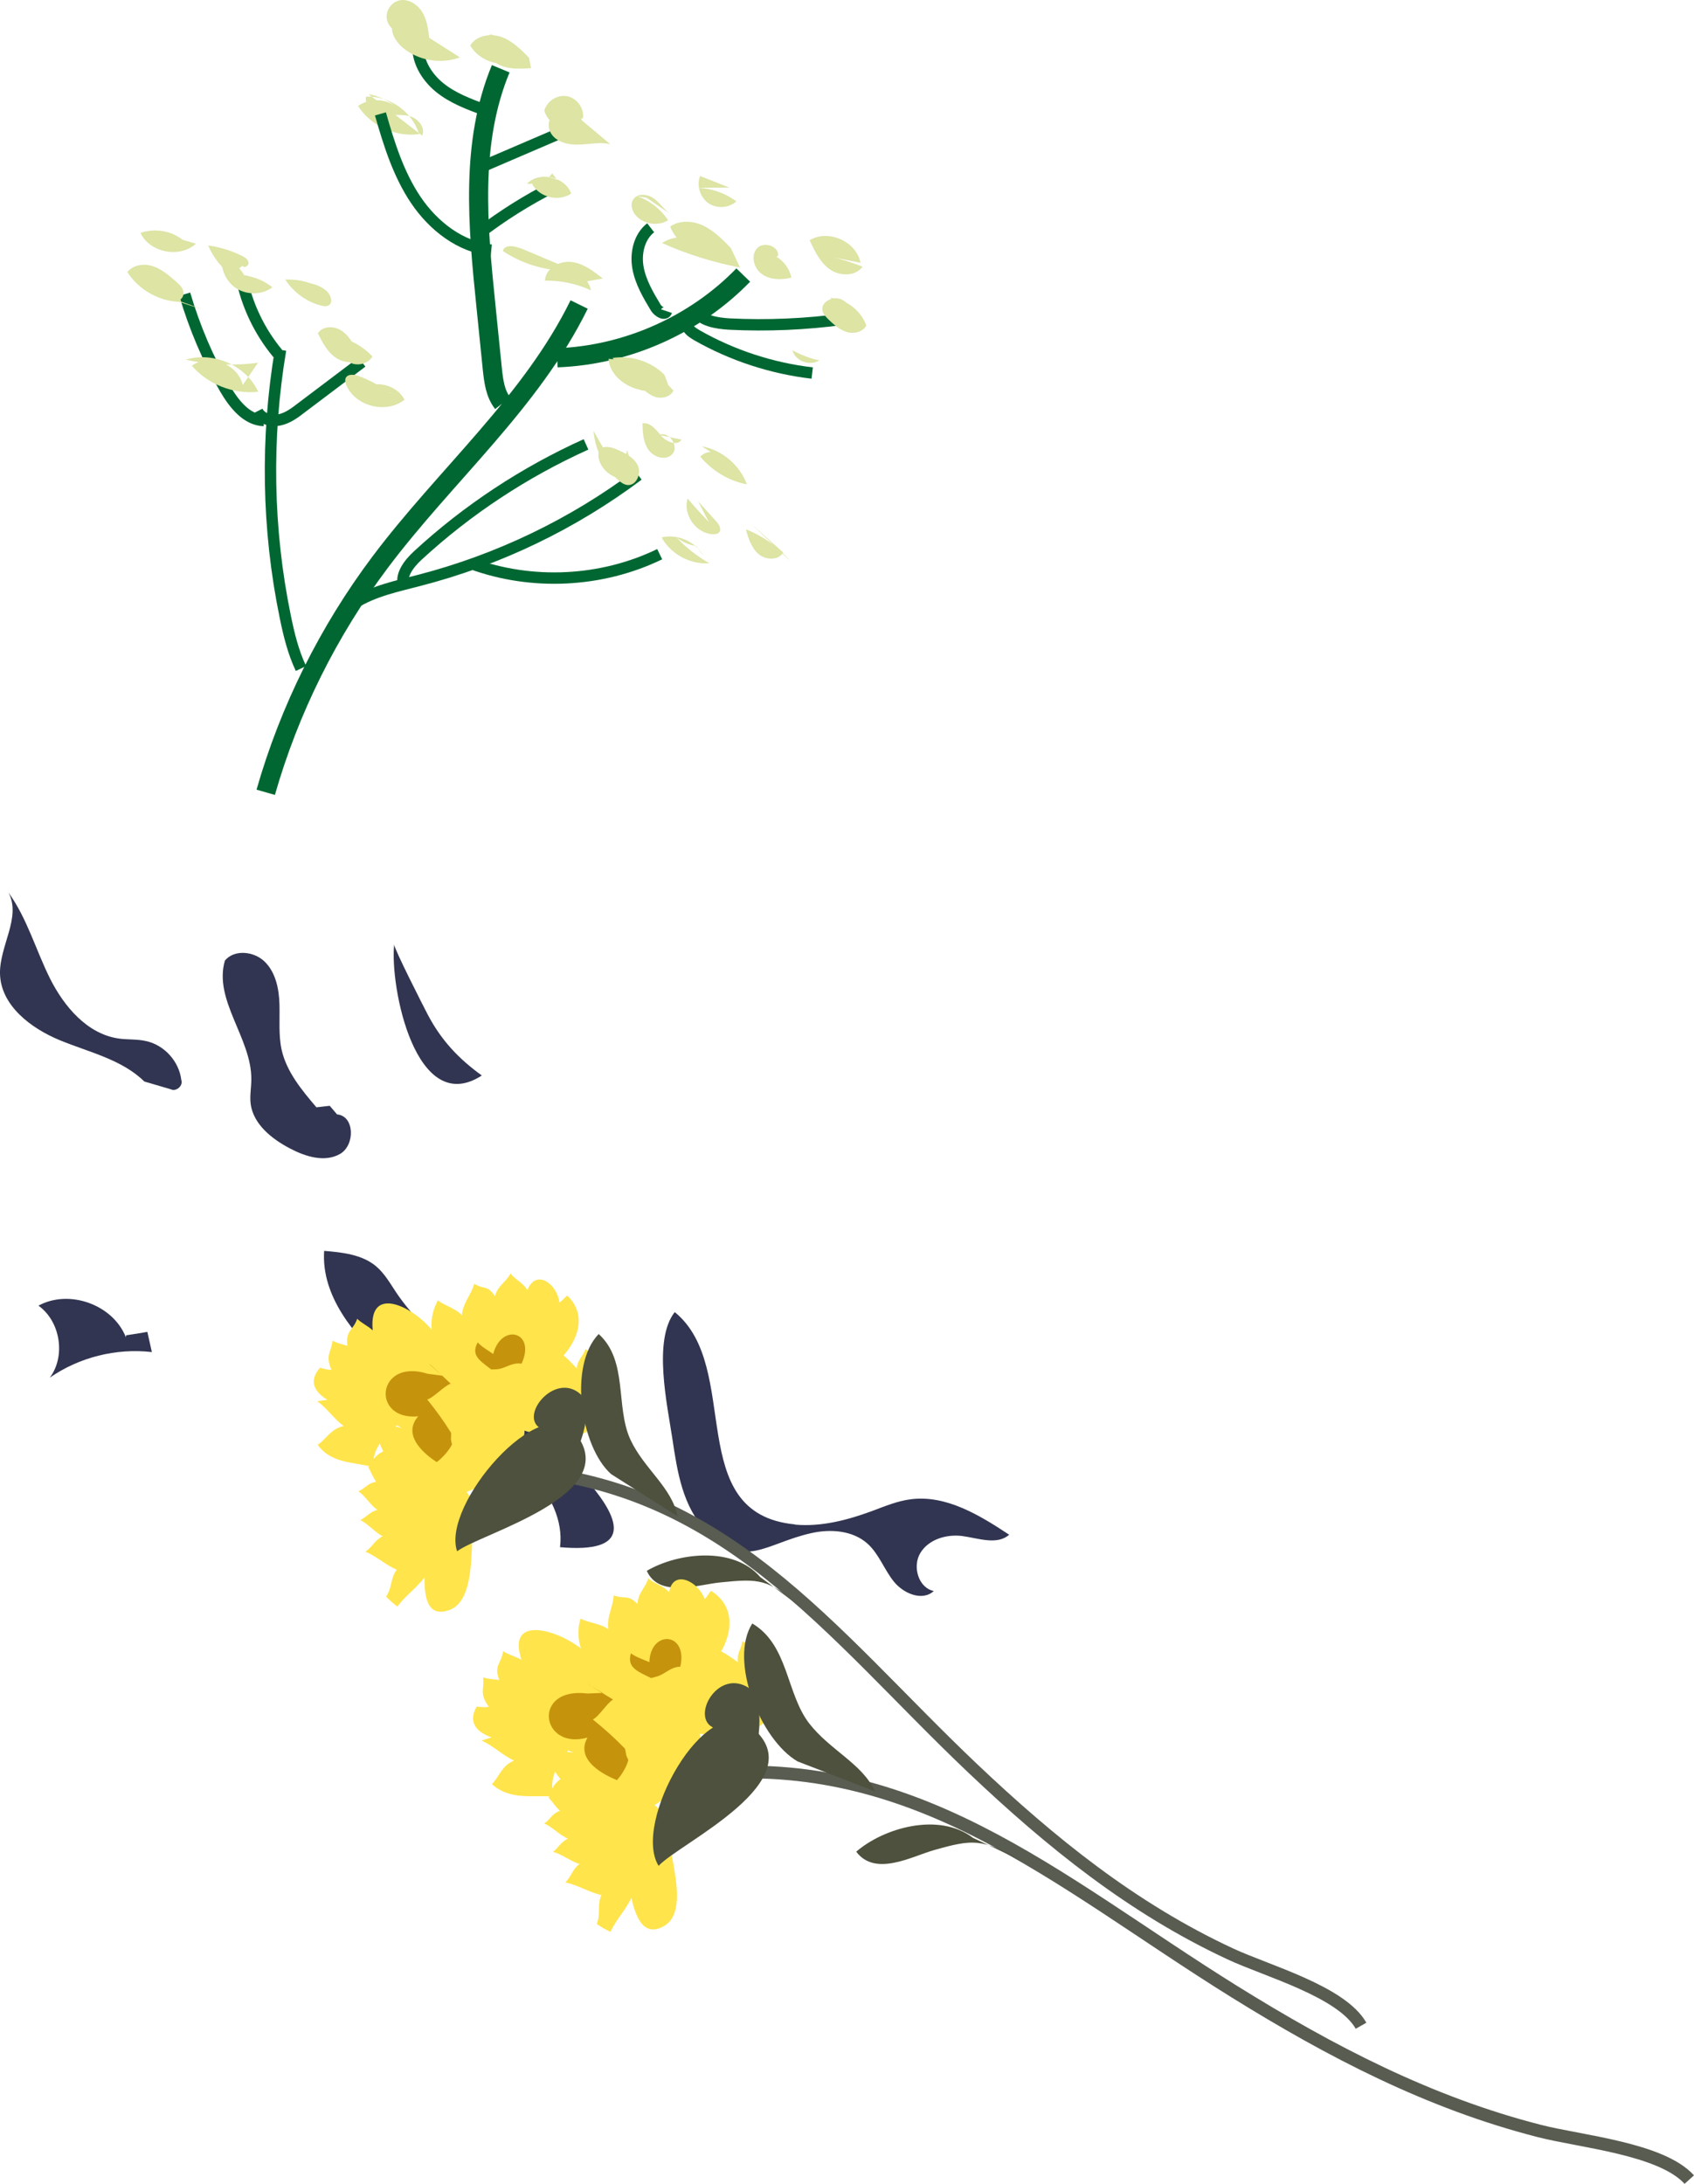 <?xml version="1.0" encoding="UTF-8"?>
<svg id="Calque_2" data-name="Calque 2" xmlns="http://www.w3.org/2000/svg" xmlns:xlink="http://www.w3.org/1999/xlink" viewBox="0 0 78.86 101.63">
  <defs>
    <style>
      .cls-1 {
        fill: #c6930c;
      }

      .cls-2 {
        stroke-width: .89px;
      }

      .cls-2, .cls-3 {
        stroke: #006732;
      }

      .cls-2, .cls-3, .cls-4, .cls-5, .cls-6, .cls-7 {
        fill: none;
      }

      .cls-2, .cls-3, .cls-4, .cls-7 {
        stroke-miterlimit: 10;
      }

      .cls-3 {
        stroke-width: .53px;
      }

      .cls-4 {
        stroke-width: .57px;
      }

      .cls-4, .cls-7 {
        stroke: #585c51;
      }

      .cls-8 {
        fill: #dde4a4;
      }

      .cls-9 {
        fill: #4d513d;
      }

      .cls-10 {
        fill: #313551;
      }

      .cls-6 {
        clip-path: url(#clippath);
      }

      .cls-7 {
        stroke-width: .59px;
      }

      .cls-11 {
        fill: #ffe44c;
      }
    </style>
    <clipPath id="clippath">
      <rect class="cls-5" width="78.86" height="101.63"/>
    </clipPath>
  </defs>
  <g id="Calque_1-2" data-name="Calque 1">
    <g class="cls-6">
      <path class="cls-10" d="m37.01,70.95c1.22.11,2.44-.21,3.58-.63.59-.22,1.18-.47,1.81-.55,1.65-.21,3.2.74,4.58,1.65-.57.5-1.44.16-2.19.06-.73-.09-1.55.15-1.94.78s-.1,1.63.62,1.78c-.53.49-1.41.12-1.86-.44-.45-.56-.69-1.28-1.22-1.76-.69-.62-1.73-.7-2.64-.49-2.09.47-3.12,1.71-4.85-.07-1.13-1.17-1.37-2.8-1.6-4.33-.24-1.59-.91-4.59.11-5.89,3.18,2.58.35,9.38,5.6,9.88"/>
      <path class="cls-10" d="m23.06,64.9c-.71-.67-1.42-1.35-2.13-2.02-.9-.85-1.8-1.71-2.49-2.74-.28-.42-.54-.88-.93-1.21-.65-.55-1.57-.65-2.42-.72-.14,2.08,1.36,3.9,2.91,5.3,1.17,1.06,2.41,2.02,3.73,2.89,1.04.69,2.14,1.33,3.01,2.23.87.9,1.49,2.13,1.33,3.37,6.67.59-1.98-6.12-3.01-7.1"/>
      <path class="cls-10" d="m18.35,43.95c-.02.17,1.36,2.88,1.56,3.26.63,1.2,1.43,2.05,2.52,2.84-3.08,1.99-4.29-4.14-4.08-6.1"/>
      <path class="cls-10" d="m15.35,51.46c-.21.02-.42.05-.62.07-.68-.8-1.39-1.65-1.62-2.68-.15-.69-.08-1.41-.1-2.11-.02-.71-.17-1.46-.66-1.96-.49-.51-1.43-.62-1.88-.08-.54,1.84,1.24,3.61,1.23,5.52,0,.39-.08.78-.03,1.16.13.94.98,1.62,1.82,2.06.72.38,1.62.67,2.34.26.71-.41.68-1.77-.14-1.84"/>
      <path class="cls-10" d="m6.72,50.33c-1.05-1.03-2.57-1.36-3.93-1.92C1.43,47.85.04,46.79,0,45.32c-.03-1.3,1.01-2.65.39-3.79.87,1.2,1.27,2.66,1.93,3.99.66,1.32,1.74,2.6,3.21,2.81.43.06.86.02,1.28.12.85.19,1.53.95,1.63,1.81.1.26-.24.56-.49.43"/>
      <path class="cls-10" d="m5.86,62.23c-.6-1.52-2.64-2.25-4.07-1.47,1.02.73,1.28,2.34.53,3.35,1.37-.95,3.09-1.38,4.75-1.19-.07-.31-.14-.63-.21-.94-.33.06-.66.11-.99.16"/>
      <path class="cls-4" d="m63.36,94.27c-.91-1.6-4.39-2.55-6.08-3.34-4.56-2.12-8.35-5.18-12-8.64-6.68-6.34-11.63-13.38-21.7-13.9"/>
      <path class="cls-11" d="m21.98,70.53c-.3-.51.03.97-.01,1.48-.05.76-.04,2.54-1.04,2.91-1.08.4-1.17-.7-1.17-1.51-.35.47-.92.88-1.26,1.35-.2-.14-.35-.29-.53-.46.3-.42.19-.85.5-1.25-.52-.22-.94-.63-1.46-.84.34-.23.43-.54.81-.72-.31-.13-.73-.62-1.05-.75.28-.13.42-.37.8-.48-.31-.19-.58-.67-.89-.86.29-.11.44-.39.83-.44-.15-.22-.23-.44-.36-.67,1.06-2.35,4.85.59,5.09,2.22"/>
      <path class="cls-11" d="m17.38,68.28c-.91-.26-1.94-.15-2.59-1.04.45-.33.61-.74,1.21-.88-.44-.31-.79-.85-1.23-1.15.07-.02.41-.05.47-.07-.68-.41-.84-.93-.34-1.49.22.06.31.09.53.1-.3-.7-.01-.8.05-1.36.24.13.45.16.69.24-.09-.72.26-.7.46-1.26.19.2.53.35.72.54-.23-2.45,2.48-.76,3.06.44,1.5,3.11-3.19,3.53-3.04,5.94"/>
      <path class="cls-11" d="m20.7,63.6c-.56-.98-.89-2.07-.31-3.09.25.23.84.38,1.11.7.04-.56.43-.95.58-1.47.45.29.6.03.96.58.13-.49.52-.66.73-1.06.2.29.59.43.78.78.4-1.02,1.39-.29,1.49.57.15-.08.23-.22.37-.32,2.23,2.14-3.15,6.25-5.71,3.31"/>
      <path class="cls-11" d="m23.28,63.83c-.76-.78-2.37-1.64-3.31-1.15.17.22.66,1.12.62,1.08-1.15-.81-2.05.48-.77,1.36-1.16-1.3-2.98.32-1.12,1.34-2.67-.86.1,3.64,2.61,3.09.93-.2,1.77-.88,2.37-1.57,1.37-1.57.54-1.66-.13-3.9"/>
      <path class="cls-11" d="m24.12,64.31c-.56-.43-.43-1.05.29-1.52.94-.61,1.72.11,2.44.89.04-.42.31-.58.4-.89,1.47.73,1.59,2.76.26,3.72-1.44,1.04-4.31-.26-5.34-1.13"/>
      <path class="cls-9" d="m21.28,72.19c1.11-.84,7.82-2.62,5.5-5.5-1.63-2.02-6.24,3.36-5.5,5.5"/>
      <path class="cls-9" d="m25.07,66.41c-.8-.65.77-2.52,1.92-1.56.81.68-.17,3.17-.82,3.77"/>
      <path class="cls-1" d="m19.91,63.93c-2.38-.75-2.66,2.19-.44,1.98-.69.79.06,1.61.86,2.13.26-.19.57-.53.71-.82-.08-.31-.03-.25-.04-.54-.35-.56-.68-1.02-1.11-1.55.32-.11.78-.63,1.09-.74-.27-.25-.92-.88-1-.91.2.18.41.36.61.54"/>
      <path class="cls-1" d="m22.87,63.73c-.55-.42-.96-.67-.63-1.26.17.2.51.39.72.54.38-1.46,2.01-1.05,1.32.45-.47-.07-.73.22-1.14.26"/>
      <path class="cls-9" d="m28.45,68.6c-1.42-1.26-2-5.05-.58-6.52,1.38,1.25.77,3.39,1.48,4.92.63,1.35,1.93,2.22,2.19,3.56"/>
      <path class="cls-9" d="m35.39,73.39c-1.24-1.44-3.83-1.14-5.28-.29.57,1.28,2.4.64,3.42.54,1.84-.19,2.23-.15,3.7,1.11"/>
      <path class="cls-7" d="m78.64,101.43c-1.3-1.44-5.06-1.77-6.97-2.26-5.13-1.31-9.71-3.69-14.23-6.5-8.28-5.15-14.95-11.31-25.33-10.04"/>
      <path class="cls-11" d="m30.98,85.04c-.42-.46.25.96.33,1.49.12.77.55,2.55-.38,3.09-1,.59-1.35-.49-1.54-1.3-.24.53-.73,1.04-.97,1.58-.24-.11-.43-.22-.64-.37.2-.47,0-.88.22-1.34-.58-.13-1.1-.47-1.68-.59.29-.29.32-.61.66-.86-.35-.08-.88-.49-1.24-.56.25-.18.34-.44.7-.62-.36-.13-.74-.56-1.11-.7.27-.16.35-.46.74-.59-.21-.19-.33-.4-.52-.6.54-2.54,5.08-.27,5.7,1.31"/>
      <path class="cls-11" d="m25.78,83.61c-.98-.09-2.01.19-2.88-.58.38-.41.45-.85,1.03-1.1-.51-.23-1-.71-1.51-.93.07-.03.4-.12.46-.15-.79-.28-1.07-.78-.69-1.43.24.02.34.04.57.01-.47-.64-.2-.8-.27-1.37.27.09.5.08.75.12-.26-.7.1-.75.18-1.34.24.17.62.25.86.41-.81-2.4,2.35-1.2,3.22-.1,2.25,2.85-2.43,4.09-1.72,6.47"/>
      <path class="cls-11" d="m28.07,78.35c-.8-.88-1.39-1.91-1.04-3.03.3.19.94.23,1.29.5-.09-.57.22-1.02.25-1.58.53.21.62-.08,1.11.4.02-.52.37-.75.5-1.19.27.25.7.33.97.65.17-1.09,1.35-.53,1.65.31.13-.1.19-.26.3-.38,2.77,1.74-1.75,6.8-5.04,4.32"/>
      <path class="cls-11" d="m30.75,78.12c-.96-.65-2.8-1.22-3.63-.57.23.19.93,1,.89.97-1.36-.6-1.98.85-.47,1.5-1.48-1.09-2.96.84-.83,1.54-2.92-.39.95,3.61,3.38,2.63.9-.36,1.6-1.2,2.05-1.99,1.03-1.81.17-1.76-1.03-3.87"/>
      <path class="cls-11" d="m31.72,78.46c-.67-.33-.69-.97-.06-1.57.81-.77,1.77-.2,2.69.46-.06-.43.18-.63.2-.96,1.67.47,2.26,2.48,1.13,3.67-1.23,1.3-4.45.51-5.7-.18"/>
      <path class="cls-9" d="m30.66,86.83c.93-1.04,7.35-4,4.32-6.46-2.13-1.73-5.57,4.46-4.32,6.46"/>
      <path class="cls-9" d="m33.17,80.38c-.97-.51.2-2.65,1.59-1.89.98.54.57,3.2.04,3.91"/>
      <path class="cls-1" d="m27.35,78.81c-2.6-.33-2.19,2.66,0,2.05-.52.92.44,1.6,1.37,1.98.22-.24.46-.63.53-.94-.15-.29-.08-.25-.16-.53-.49-.5-.93-.9-1.49-1.35.3-.16.65-.76.94-.93-.34-.2-1.14-.71-1.23-.74.25.14.5.28.75.43"/>
      <path class="cls-1" d="m30.31,78.09c-.66-.32-1.13-.5-.94-1.15.22.17.61.3.86.41.05-1.52,1.81-1.41,1.44.21-.49.02-.69.35-1.1.46"/>
      <path class="cls-9" d="m37.13,81.97c-1.74-1.01-3.21-4.69-2.11-6.42,1.69,1,1.57,3.25,2.65,4.65.96,1.24,2.48,1.88,3.06,3.16"/>
      <path class="cls-9" d="m45.3,85.53c-1.6-1.22-4.17-.46-5.44.64.88,1.18,2.59.22,3.61-.07,1.83-.52,2.24-.54,4.02.46"/>
      <path class="cls-2" d="m25.94,16.65c3.24-.12,6.41-1.53,8.66-3.85m-11.2,5.96c-.35-.44-.42-1.03-.48-1.58-.1-.99-.2-1.97-.3-2.96-.38-3.7-.74-7.58.69-11.02m-10.94,33.67c1.1-3.85,2.92-7.5,5.32-10.7,3.04-4.05,7.04-7.45,9.27-12"/>
      <path class="cls-3" d="m12.93,16.45c-.85-1.02-1.44-2.26-1.7-3.57m.75,6.26c.18.35.64.48,1.03.4.39-.08.72-.33,1.03-.57.94-.71,1.87-1.41,2.81-2.12m-4.57,2.72c-.81-.03-1.39-.78-1.8-1.48-.8-1.38-1.43-2.87-1.88-4.4m5.41,17.42c-.36-.76-.56-1.58-.73-2.41-.84-4.08-.91-8.31-.22-12.42m3.43,11.79c.91-.57,1.99-.79,3.02-1.06,3.68-.95,7.16-2.62,10.2-4.9m-7.41-11.24c1.08-.83,2.24-1.56,3.45-2.17m-3.16-3.57c-.75-.28-1.52-.56-2.14-1.07-.62-.51-1.08-1.29-.98-2.09m2.8,5.86c1.27-.55,2.55-1.09,3.82-1.64m6.22,8.2c.3.54,1.02.65,1.63.69,1.79.09,3.58.01,5.35-.23"/>
      <path class="cls-8" d="m11.29,12.37c.07.13.3,0,.28-.15-.02-.15-.16-.24-.3-.31-.5-.25-1.03-.41-1.58-.49.35.83,1.05,1.52,1.89,1.85-.19-.6-.65-1.11-1.24-1.36-.1.58.18,1.21.68,1.52.5.31,1.19.29,1.66-.06-.55-.44-1.29-.65-1.99-.56"/>
      <path class="cls-8" d="m8.25,13.97c.19.03.33-.21.29-.4-.04-.19-.19-.33-.34-.46-.33-.29-.66-.58-1.08-.72-.41-.14-.92-.07-1.19.27.53.84,1.51,1.38,2.5,1.39-.15-.62-1-.93-1.52-.56.83.35,1.68.66,2.54.91"/>
      <path class="cls-8" d="m16.61,16.3c-.19-.35-.4-.72-.74-.93-.34-.21-.86-.2-1.07.14.2.41.42.83.78,1.1.36.27.92.35,1.26.05-.14-.39-.47-.71-.87-.83-.18.36-.03.84.32,1.04.35.19.84.06,1.05-.28-.43-.46-1.01-.79-1.63-.92"/>
      <path class="cls-8" d="m19.98,1.76c-.05-.43-.11-.88-.35-1.24-.24-.36-.7-.62-1.11-.48-.32.11-.55.45-.52.79.03.34.31.64.65.68.26.08.56-.13.58-.4,0-.44-.76-.46-.93-.05-.17.41.11.86.44,1.15.72.61,1.78.79,2.67.46"/>
      <path class="cls-8" d="m24.63,2.69c-.38-.39-.78-.79-1.29-.97-.51-.18-1.17-.07-1.45.4.47.8,1.62,1.1,2.42.62-.3-.57-.86-1-1.49-1.14-.38.38-.14,1.09.32,1.36.46.28,1.04.25,1.58.21"/>
      <path class="cls-8" d="m26.75,5.32c.05.15.24.24.39.18.06-.46-.28-.93-.73-1.02-.45-.09-.94.21-1.07.66.18.72,1.14,1.12,1.77.73.05-.47-.42-.92-.89-.85-.47.06-.8.62-.63,1.06.18.48.77.66,1.29.65.51,0,1.03-.14,1.53-.02"/>
      <path class="cls-8" d="m26.31,8.86c-.14-.65-1.17-.84-1.53-.28.34.61,1.23.82,1.81.43-.28-.79-1.47-1.06-2.06-.46.44.04.9-.14,1.18-.48"/>
      <path class="cls-8" d="m17.15,4.38c.46.08.9.28,1.27.57-.5-.37-1.24-.38-1.75-.02.59.93,1.75,1.46,2.84,1.31-.31-1.04-1.39-1.8-2.47-1.74-.09.41.35.75.76.82.41.07.84-.02,1.25.08.4.1.78.54.6.91"/>
      <path class="cls-8" d="m14.37,13.59c.15-.08.3-.17.45-.25-.47-.24-1.01-.35-1.54-.33.38.59.99,1.04,1.67,1.21.12.03.25.05.35-.01.23-.14.09-.5-.11-.68-.45-.38-1.13-.48-1.66-.23.16.22.42.36.69.37"/>
      <path class="cls-8" d="m11.3,17.92c-.22-.98-1.56-1.49-2.37-.9.75.87,1.95,1.34,3.09,1.21-.56-1.22-2.09-1.89-3.37-1.49,1.1.24,2.25.29,3.36.14"/>
      <path class="cls-8" d="m18.12,18.28c-.43-.33-.91-.59-1.42-.78-.21-.08-.52-.11-.61.1-.04.1-.01.22.03.32.42.99,1.87,1.36,2.71.68-.35-.69-1.35-.94-1.99-.5.62.19,1.28.22,1.92.1"/>
      <path class="cls-8" d="m8.5,11.16c-.54-.43-1.31-.55-1.96-.32.43.92,1.83,1.19,2.58.5"/>
      <path class="cls-8" d="m28.06,12.96c-.44-.35-.91-.71-1.47-.77-.56-.06-1.2.31-1.22.87.74-.01,1.47.14,2.14.45-.14-.76-1.13-1.22-1.81-.83.54.07,1.08.21,1.58.42"/>
      <path class="cls-8" d="m24.26,11.56c-.07-.02-.14-.04-.21-.06-.24-.08-.62-.07-.63.19.97.64,2.14.96,3.3.91"/>
      <path class="cls-8" d="m34.02,11.54c-.38-.39-.77-.79-1.26-1.03-.49-.24-1.11-.28-1.56.03.35.96,1.59,1.49,2.52,1.06-.92-.43-2.05-.85-2.9-.29,1.16.52,2.38.9,3.63,1.14"/>
      <path class="cls-8" d="m36.22,11.92c.07-.46-.68-.71-.98-.36-.31.35-.14.95.25,1.21.38.26.9.26,1.35.15-.12-.61-.67-1.12-1.3-1.18-.08.11-.02.29.11.33"/>
      <path class="cls-8" d="m31.36,10.07c-.34-.18-.55-.53-.85-.78-.3-.25-.81-.34-1.03-.01-.16.24-.05.57.15.78.37.39,1.02.47,1.47.19-.34-.52-.86-.92-1.44-1.12.15.02.29.05.44.07"/>
      <path class="cls-8" d="m39.91,14.97c-.16-.4-.34-.84-.73-1.03-.39-.19-.99.11-.89.53.04.16.16.28.28.4.25.24.52.48.85.58.33.1.75,0,.91-.3-.25-.7-.94-1.23-1.68-1.29"/>
      <path class="cls-8" d="m38.17,16.78c-.45-.1-.88-.26-1.28-.48.13.51.83.76,1.26.46-.39-.27-.77-.53-1.16-.8"/>
      <path class="cls-8" d="m40.06,12.23c-.19-.99-1.5-1.58-2.37-1.05.24.51.49,1.04.95,1.36.46.32,1.19.33,1.51-.13-.75-.3-1.54-.51-2.34-.63"/>
      <path class="cls-8" d="m33.95,8.73c-.45-.18-.9-.36-1.36-.54-.17.44,0,.99.38,1.26.39.27.96.24,1.31-.08-.6-.44-1.35-.67-2.1-.63"/>
      <path class="cls-8" d="m28.9,22.29c-.42-.75-.85-1.49-1.27-2.24.07.88.5,1.72,1.16,2.3.12.1.25.2.41.22.42.05.67-.53.49-.91-.18-.38-.6-.58-.99-.75-.27-.12-.67-.2-.81.07-.04.09-.04.19-.03.29.11.75,1.04,1.26,1.74.95-.14-.42-.27-.85-.41-1.27"/>
      <path class="cls-8" d="m33,24.3c-.34-.36-.67-.72-.99-1.1-.23.76.41,1.65,1.2,1.66.09,0,.2-.01.26-.08.14-.14,0-.38-.13-.52-.28-.31-.56-.62-.84-.93"/>
      <path class="cls-8" d="m31.73,20.46c-.2.31-.7.11-.94-.17-.24-.28-.51-.65-.88-.59.01.42.03.87.27,1.22.24.35.78.53,1.09.24.38-.35-.11-1.12-.59-.92"/>
      <path class="cls-8" d="m32.76,25.88c-.37-.67-1.21-1.05-1.96-.87.43.78,1.33,1.27,2.22,1.2-.56-.32-1.08-.72-1.52-1.19.27.2.58.34.91.39"/>
      <path class="cls-8" d="m36.77,26.09c-.55-.64-1.26-1.15-2.05-1.46.12.42.26.87.59,1.15.33.29.93.31,1.15-.07-.51-.45-1.01-.9-1.51-1.35"/>
      <path class="cls-8" d="m33.98,21.6c-.15-.56-.99-.77-1.38-.35.55.66,1.33,1.13,2.17,1.29-.33-.9-1.16-1.6-2.1-1.77"/>
      <path class="cls-8" d="m30.93,17.44c-.62-.62-1.55-.92-2.42-.78.4.41.81.82,1.21,1.23.23.23.47.48.78.58.31.1.71,0,.85-.29-.75-.87-1.87-1.42-3.02-1.48.04.61.54,1.1,1.11,1.33s1.19.23,1.8.23"/>
      <path class="cls-3" d="m32.26,14.71c-.21-.02-.35.26-.27.46.07.2.27.32.45.43,1.65.94,3.49,1.54,5.37,1.76m-6.78-2.88c-.07.21-.38.03-.5-.16-.35-.58-.71-1.19-.83-1.86-.12-.67.05-1.44.59-1.86m-7.42,1.04c-1.44-.14-2.7-1.13-3.51-2.33-.81-1.2-1.25-2.61-1.65-4.01m9.57,15.38c-2.86,1.29-5.52,3.04-7.83,5.17-.42.39-.86.95-.63,1.46m11.89-1.52c-2.7,1.31-5.94,1.47-8.76.44"/>
    </g>
  </g>
</svg>